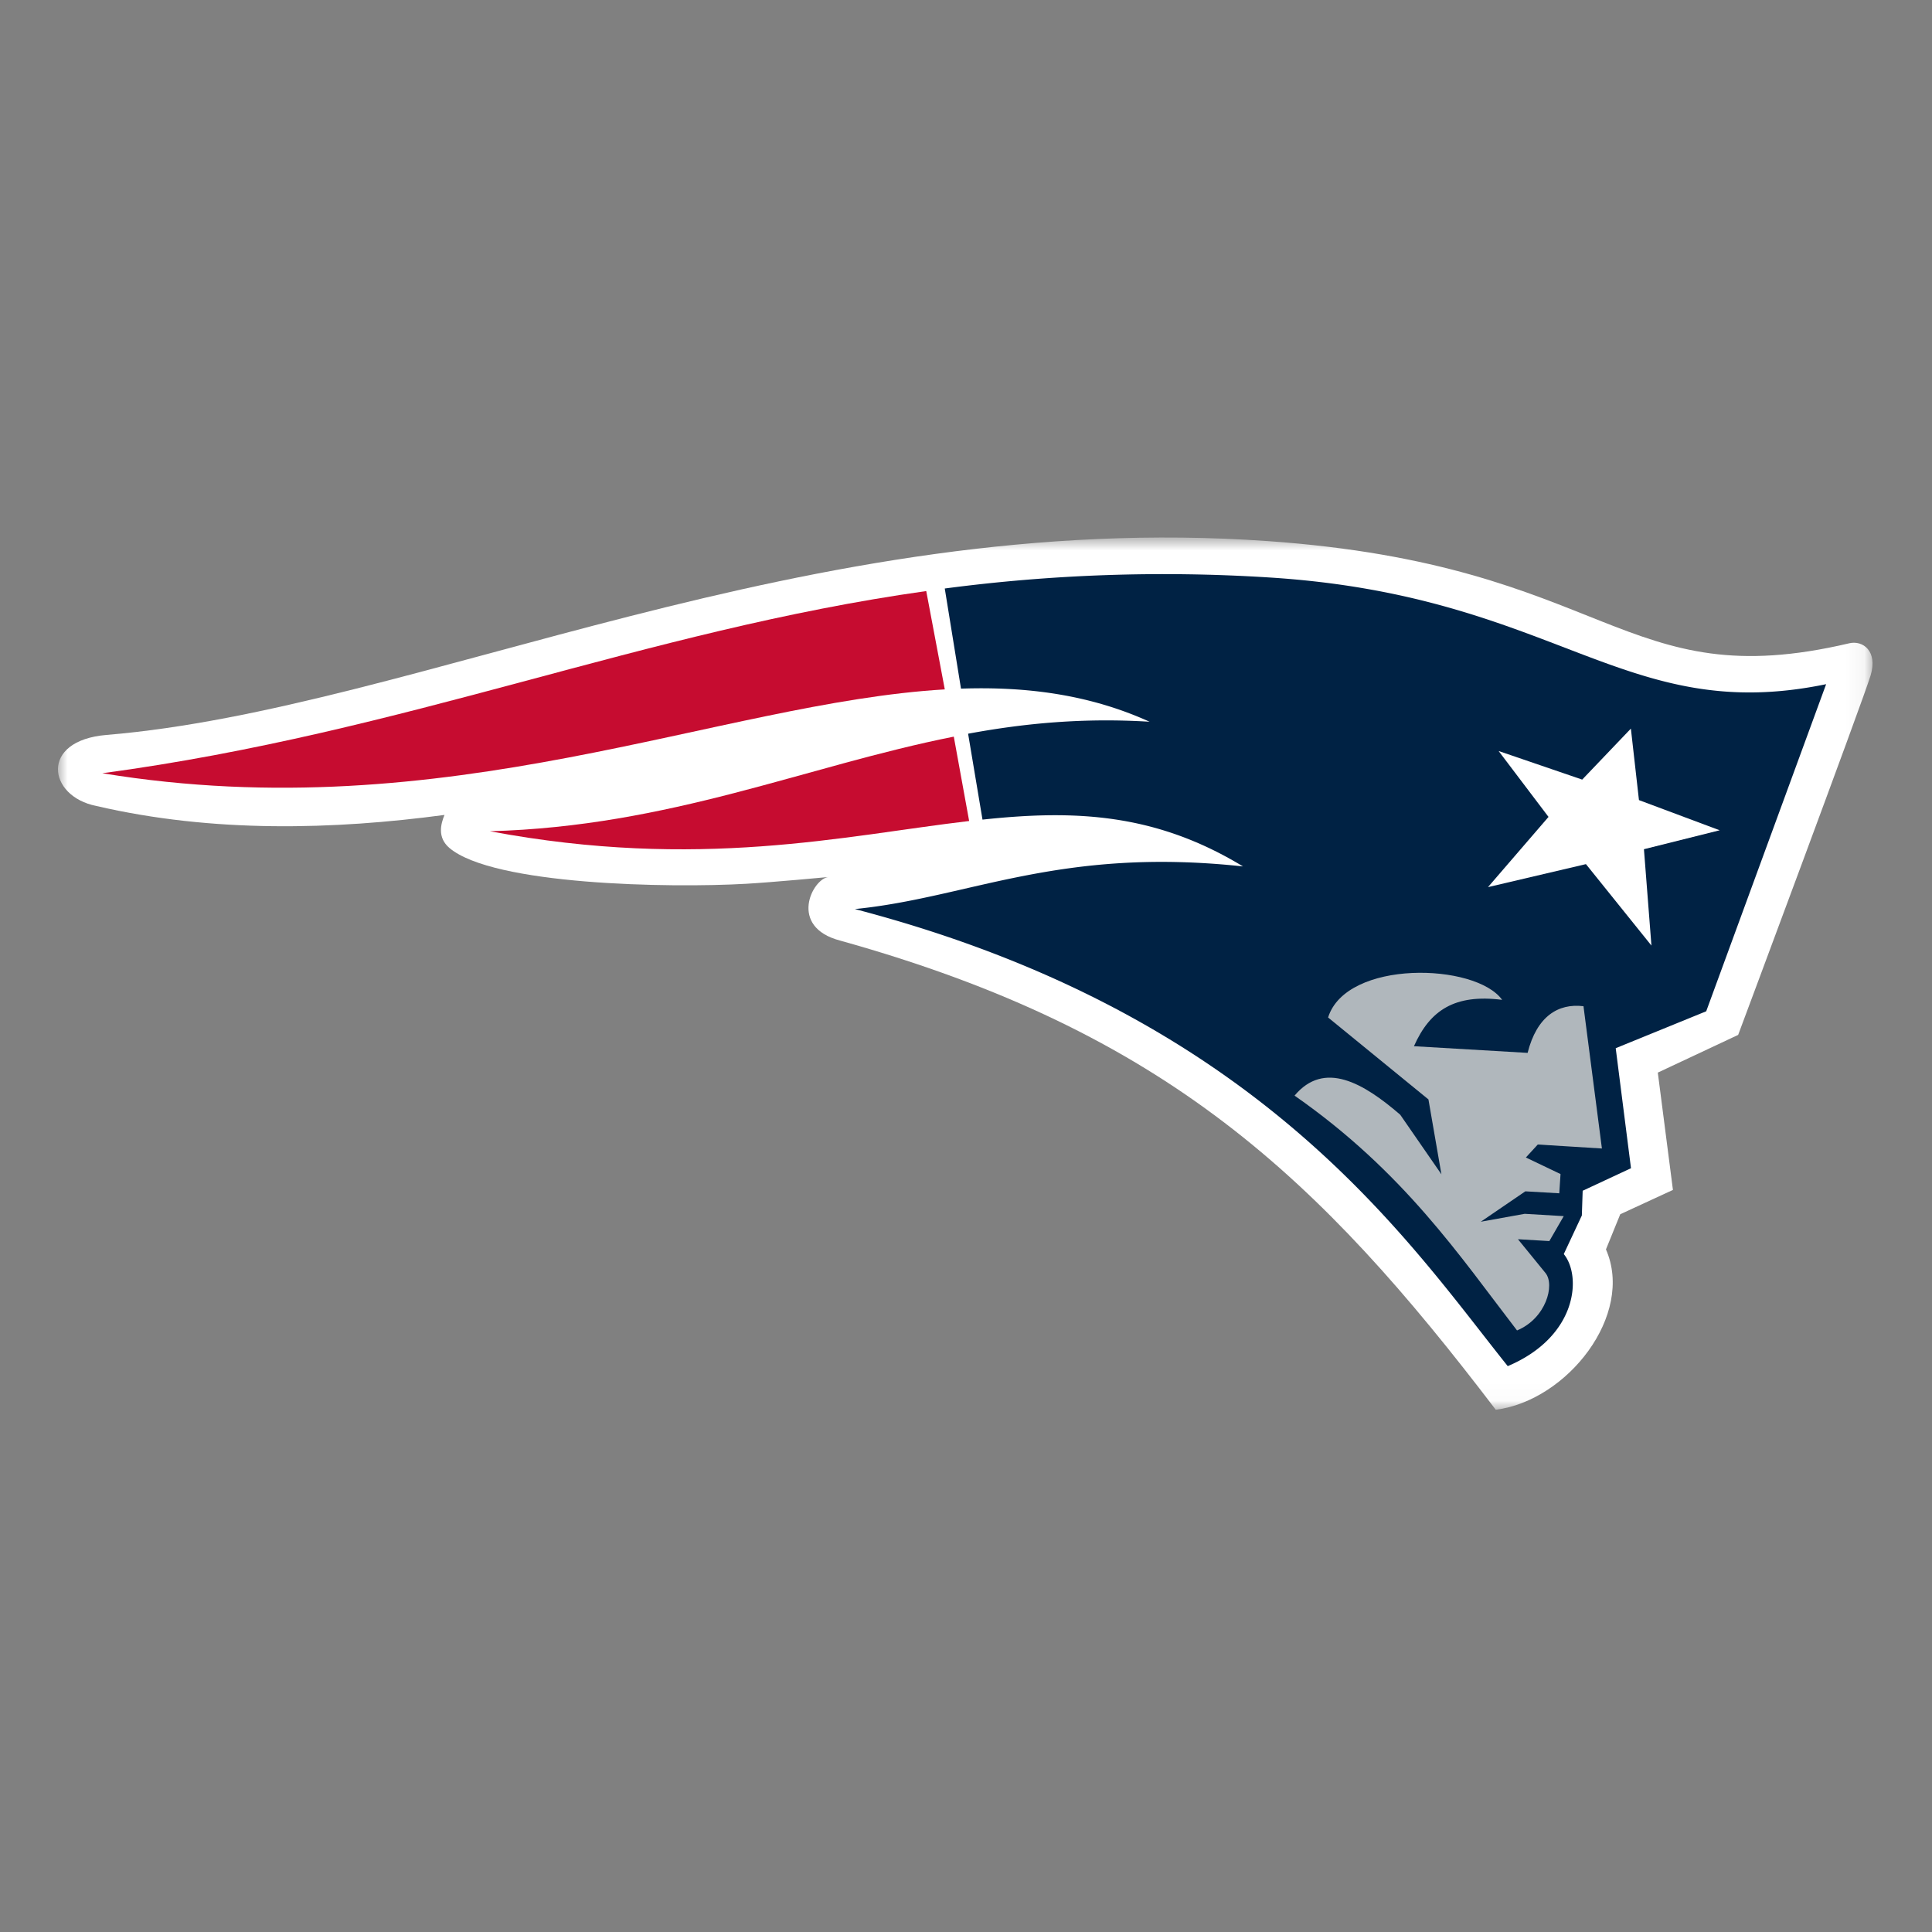 <svg fill="none" xmlns="http://www.w3.org/2000/svg" id="team-logo-new-england-patriots" viewBox="0 0 100 100"><rect x="0" y="0" width="100" height="100" fill="#808080" stroke="none"/><mask id="a" style="mask-type:luminance" maskUnits="userSpaceOnUse" x="3" y="27" width="94" height="46"><path fill-rule="evenodd" clip-rule="evenodd" d="M3 27.822h93.922v45.147H3V27.822Z" fill="#fff"/></mask><g mask="url(#a)"><path fill-rule="evenodd" clip-rule="evenodd" d="M95.719 33.296c-11.819 2.781-12.335-4.04-30.11-5.29-23.924-1.684-44.028 8.703-60.095 10.034-3.49.29-3.037 3.184-.53 3.676 6.056 1.408 12.305 1.229 18.023.465-.19.46-.384 1.167.255 1.71 2.265 1.918 11.37 2.083 15.368 1.853 1.357-.077 4.255-.35 4.255-.35-.826.078-2.118 2.587.613 3.294 16.872 4.707 24.81 12.309 33.923 24.281 3.703-.472 7.19-4.911 5.703-8.3l.74-1.82 2.727-1.259-.783-6.072 4.159-1.952s6.477-17.344 6.856-18.607c.38-1.263-.406-1.828-1.104-1.663Z" fill="#fff"/></g><path fill-rule="evenodd" clip-rule="evenodd" d="M48.902 35.683c-11.698.689-25.733 7.277-43.605 4.34 15.84-2.13 27.916-7.352 42.645-9.43l.96 5.09Z" fill="#C60C30"/><path fill-rule="evenodd" clip-rule="evenodd" d="M50.854 42.423c4.742-.508 8.924-.347 13.483 2.423-9.508-1.028-14.163 1.619-20.09 2.207 20.937 5.475 28.602 17.174 33.794 23.658 3.629-1.537 3.824-4.68 2.9-5.8l.935-1.998.043-1.28 2.501-1.166-.791-6.213 4.684-1.91 6.207-16.931c-10.516 2.174-13.923-4.602-28.884-5.527a86.467 86.467 0 0 0-16.735.575l.84 5.183c3.443-.118 6.685.319 9.76 1.713-3.381-.209-6.424.07-9.392.62l.745 4.446Z" fill="#024"/><path fill-rule="evenodd" clip-rule="evenodd" d="M50.163 42.495c-6.47.76-13.977 2.563-24.807.53 9.334-.254 16.322-3.367 24.012-4.897l.795 4.367Z" fill="#C60C30"/><path fill-rule="evenodd" clip-rule="evenodd" d="M67.006 56.709c5.659 3.949 8.565 8.324 11.515 12.154 1.5-.621 1.97-2.356 1.476-2.969l-1.428-1.752 1.625.096.745-1.291-2.02-.12-2.274.41 2.307-1.574 1.756.102.065-.996-1.794-.857.617-.672 3.319.206-.954-7.365c-1.312-.16-2.415.526-2.892 2.416l-5.883-.345c.828-1.87 2.117-2.711 4.564-2.4-1.372-1.917-8.063-2.094-9.008.912l5.194 4.242.672 3.877-2.134-3.087c-1.919-1.655-3.934-2.816-5.468-.987Z" fill="#B0B7BC"/><path fill-rule="evenodd" clip-rule="evenodd" d="m84.414 37.713.418 3.7 4.178 1.562-3.92.98.388 4.987-3.39-4.215-5.07 1.19 3.133-3.634-2.583-3.411 4.326 1.48 2.52-2.639Z" fill="#fff"/></svg>